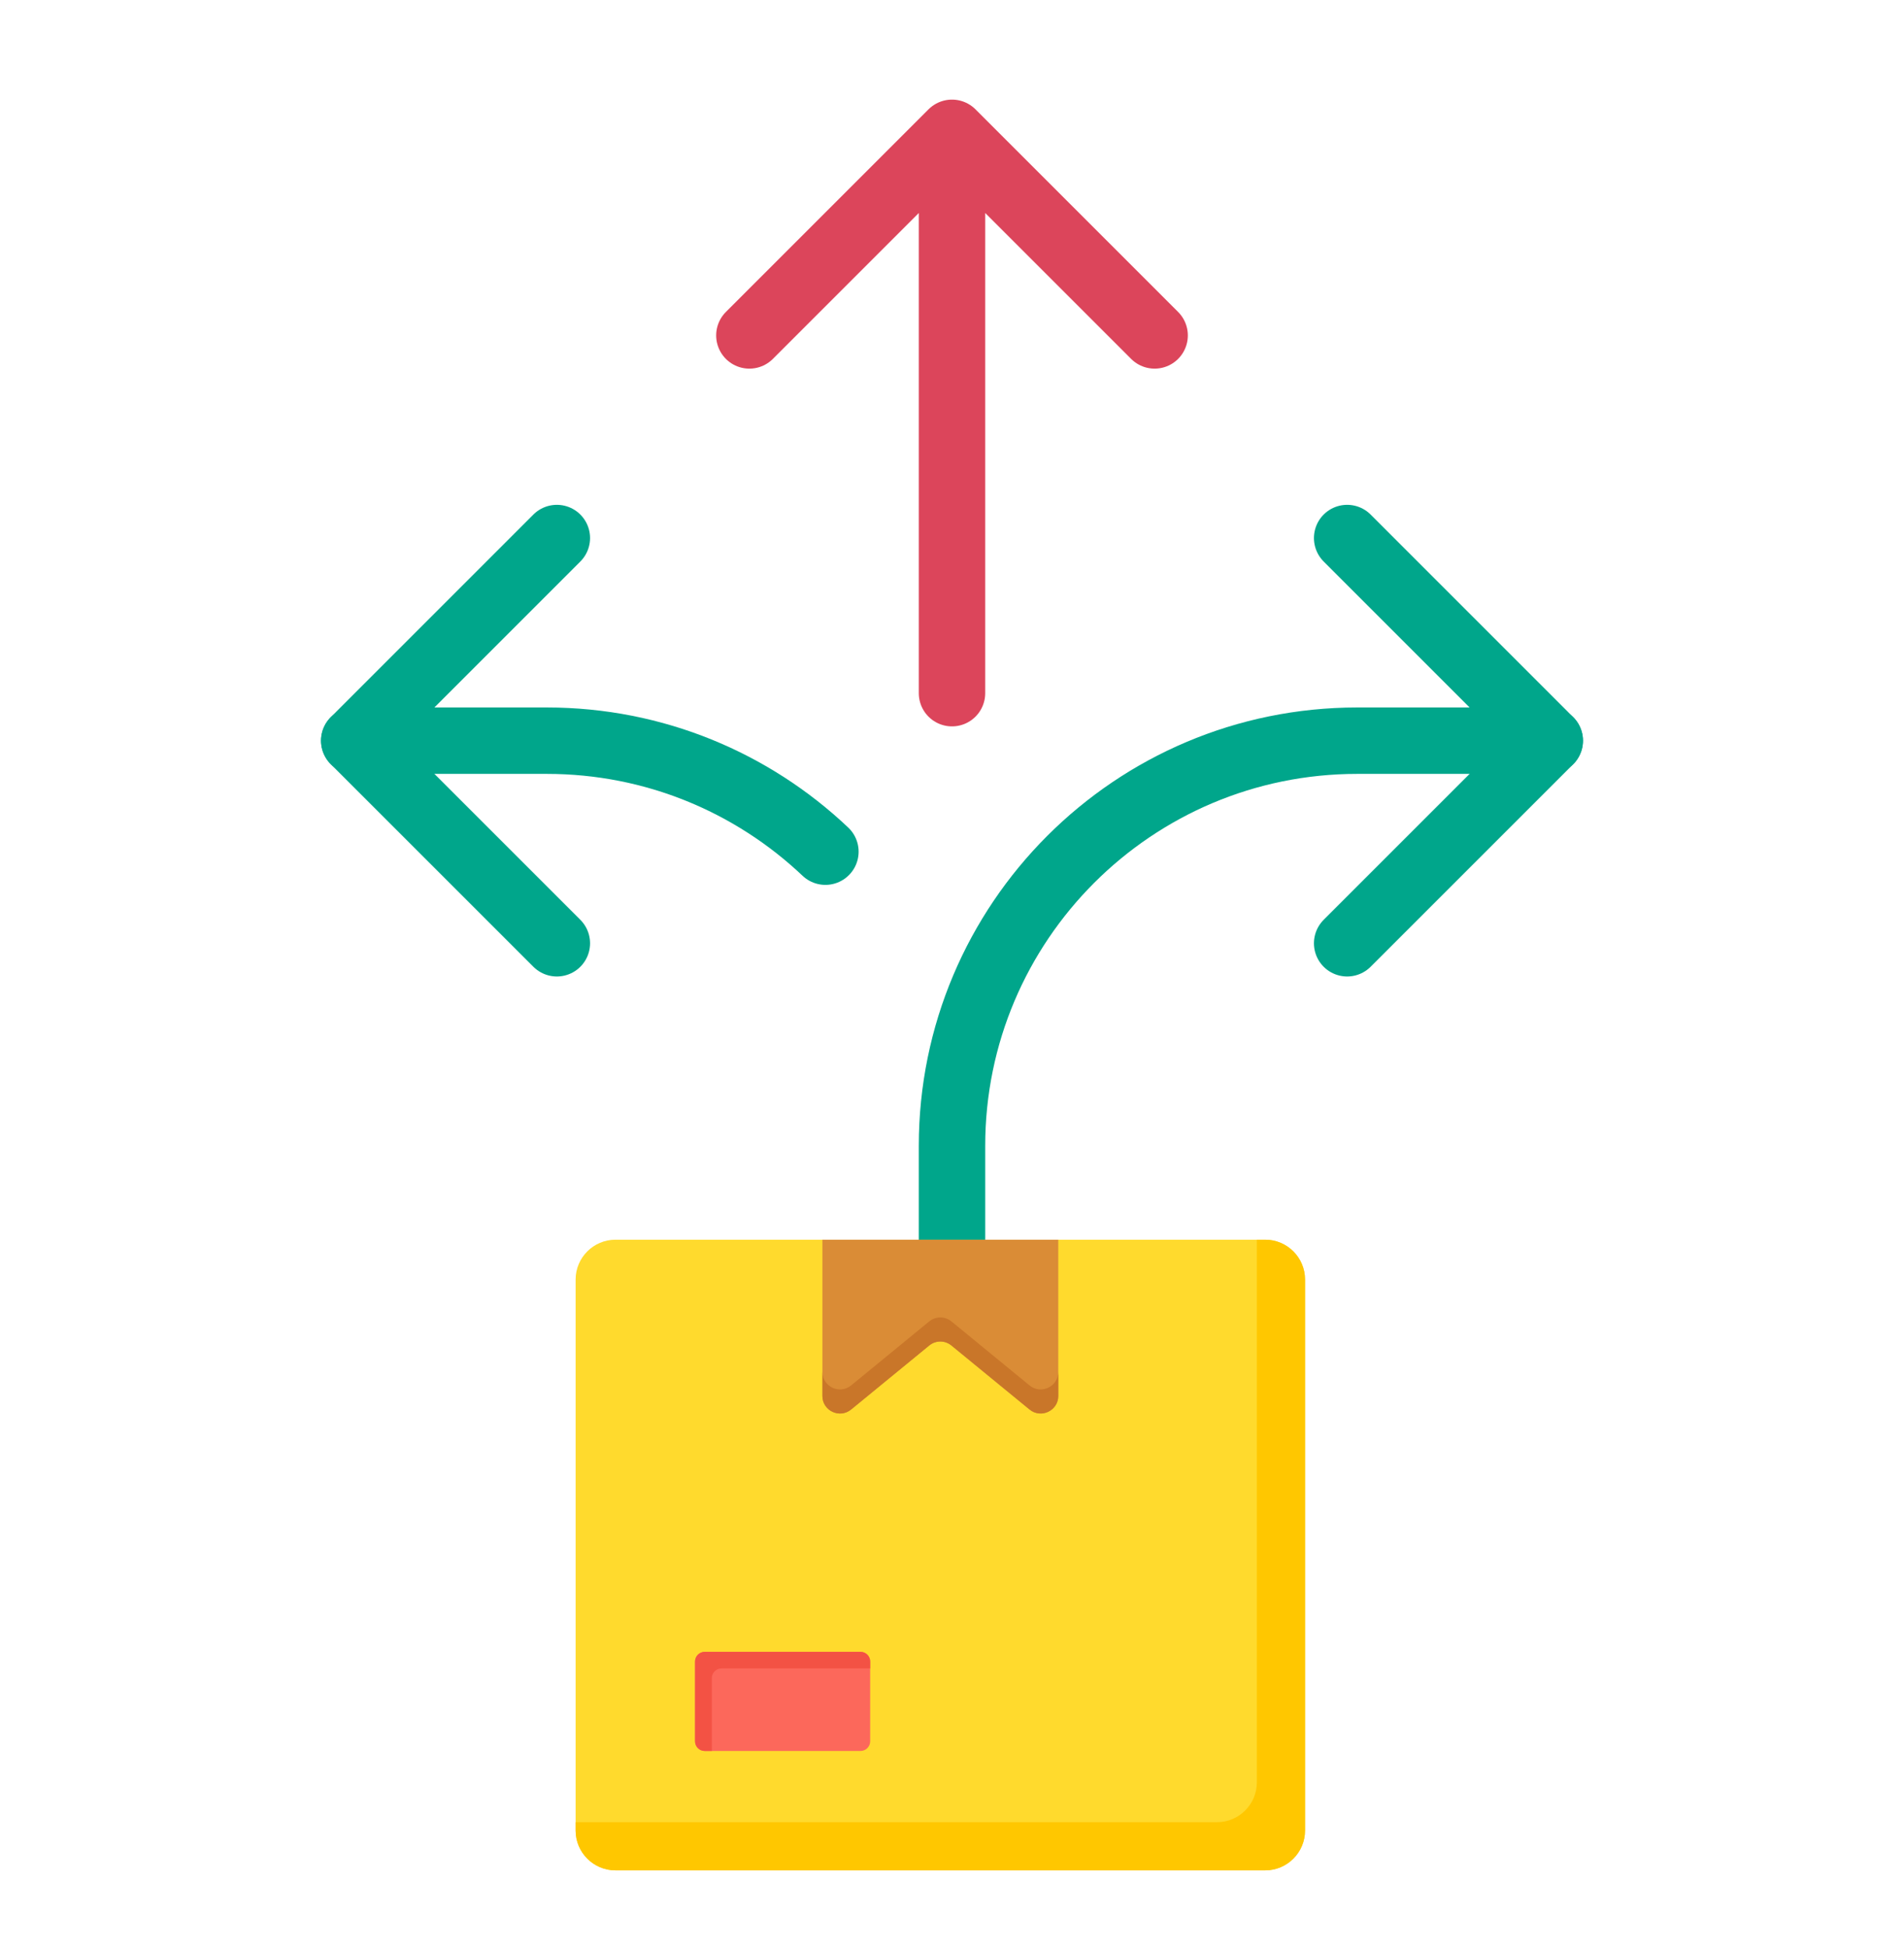 <svg width="43" height="44" viewBox="0 0 43 44" fill="none" xmlns="http://www.w3.org/2000/svg">
<path d="M30.424 21.305L35 16.729L30.424 12.152" stroke="#00A68B" stroke-width="1.5" stroke-miterlimit="10" stroke-linecap="round" stroke-linejoin="round"/>
<path d="M12.576 12.152L8 16.729L12.576 21.305" stroke="#00A68B" stroke-width="1.5" stroke-miterlimit="10" stroke-linecap="round" stroke-linejoin="round"/>
<path d="M35 16.729H30.652C25.598 16.729 21.5 20.827 21.5 25.881V30" stroke="#00A68B" stroke-width="1.5" stroke-miterlimit="10" stroke-linecap="round" stroke-linejoin="round"/>
<path d="M21.5 15.656V3M21.5 3L16.924 7.576M21.5 3L26.076 7.576" stroke="#DC455B" stroke-width="1.5" stroke-miterlimit="10" stroke-linecap="round" stroke-linejoin="round"/>
<path d="M18.641 19.236C17.001 17.682 14.786 16.729 12.348 16.729H8" stroke="#00A68B" stroke-width="1.5" stroke-miterlimit="10" stroke-linecap="round" stroke-linejoin="round"/>
<path fill-rule="evenodd" clip-rule="evenodd" d="M13.899 28H28.574C29.069 28 29.473 28.404 29.473 28.899V41.345C29.473 41.84 29.069 42.244 28.574 42.244H13.899C13.404 42.244 13 41.84 13 41.345V28.899C13 28.404 13.404 28 13.899 28Z" fill="#FFDA2D"/>
<path fill-rule="evenodd" clip-rule="evenodd" d="M28.385 28H28.574C29.069 28 29.473 28.404 29.473 28.899V41.345C29.473 41.84 29.069 42.244 28.574 42.244H13.899C13.404 42.244 13 41.84 13 41.345V41.156H27.486C27.98 41.156 28.385 40.752 28.385 40.257V28Z" fill="#FFC700"/>
<path fill-rule="evenodd" clip-rule="evenodd" d="M15.914 37.309H19.435C19.555 37.309 19.652 37.407 19.652 37.527V39.329C19.652 39.449 19.555 39.547 19.435 39.547H15.914C15.795 39.547 15.697 39.449 15.697 39.329V37.527C15.697 37.407 15.795 37.309 15.914 37.309Z" fill="#FC685B"/>
<path fill-rule="evenodd" clip-rule="evenodd" d="M15.914 37.309H19.435C19.555 37.309 19.652 37.407 19.652 37.527V37.683H16.294C16.174 37.683 16.076 37.781 16.076 37.901V39.547H15.914C15.795 39.547 15.697 39.449 15.697 39.329V37.527C15.697 37.407 15.795 37.309 15.914 37.309Z" fill="#F35244"/>
<path fill-rule="evenodd" clip-rule="evenodd" d="M18.573 28H23.9V31.528C23.9 31.863 23.51 32.048 23.251 31.835L21.488 30.39C21.34 30.269 21.133 30.269 20.985 30.39L19.222 31.835C18.963 32.048 18.573 31.864 18.573 31.528V28Z" fill="#DA8C36"/>
<path fill-rule="evenodd" clip-rule="evenodd" d="M23.9 30.984V31.528C23.9 31.863 23.51 32.048 23.251 31.835L21.488 30.39C21.34 30.269 21.133 30.269 20.985 30.39L19.222 31.835C18.963 32.048 18.573 31.864 18.573 31.528V30.984C18.573 31.319 18.963 31.504 19.222 31.291L20.985 29.846C21.133 29.725 21.34 29.725 21.488 29.846L23.251 31.291C23.51 31.504 23.9 31.319 23.9 30.984Z" fill="#C97629"/>
</svg>
